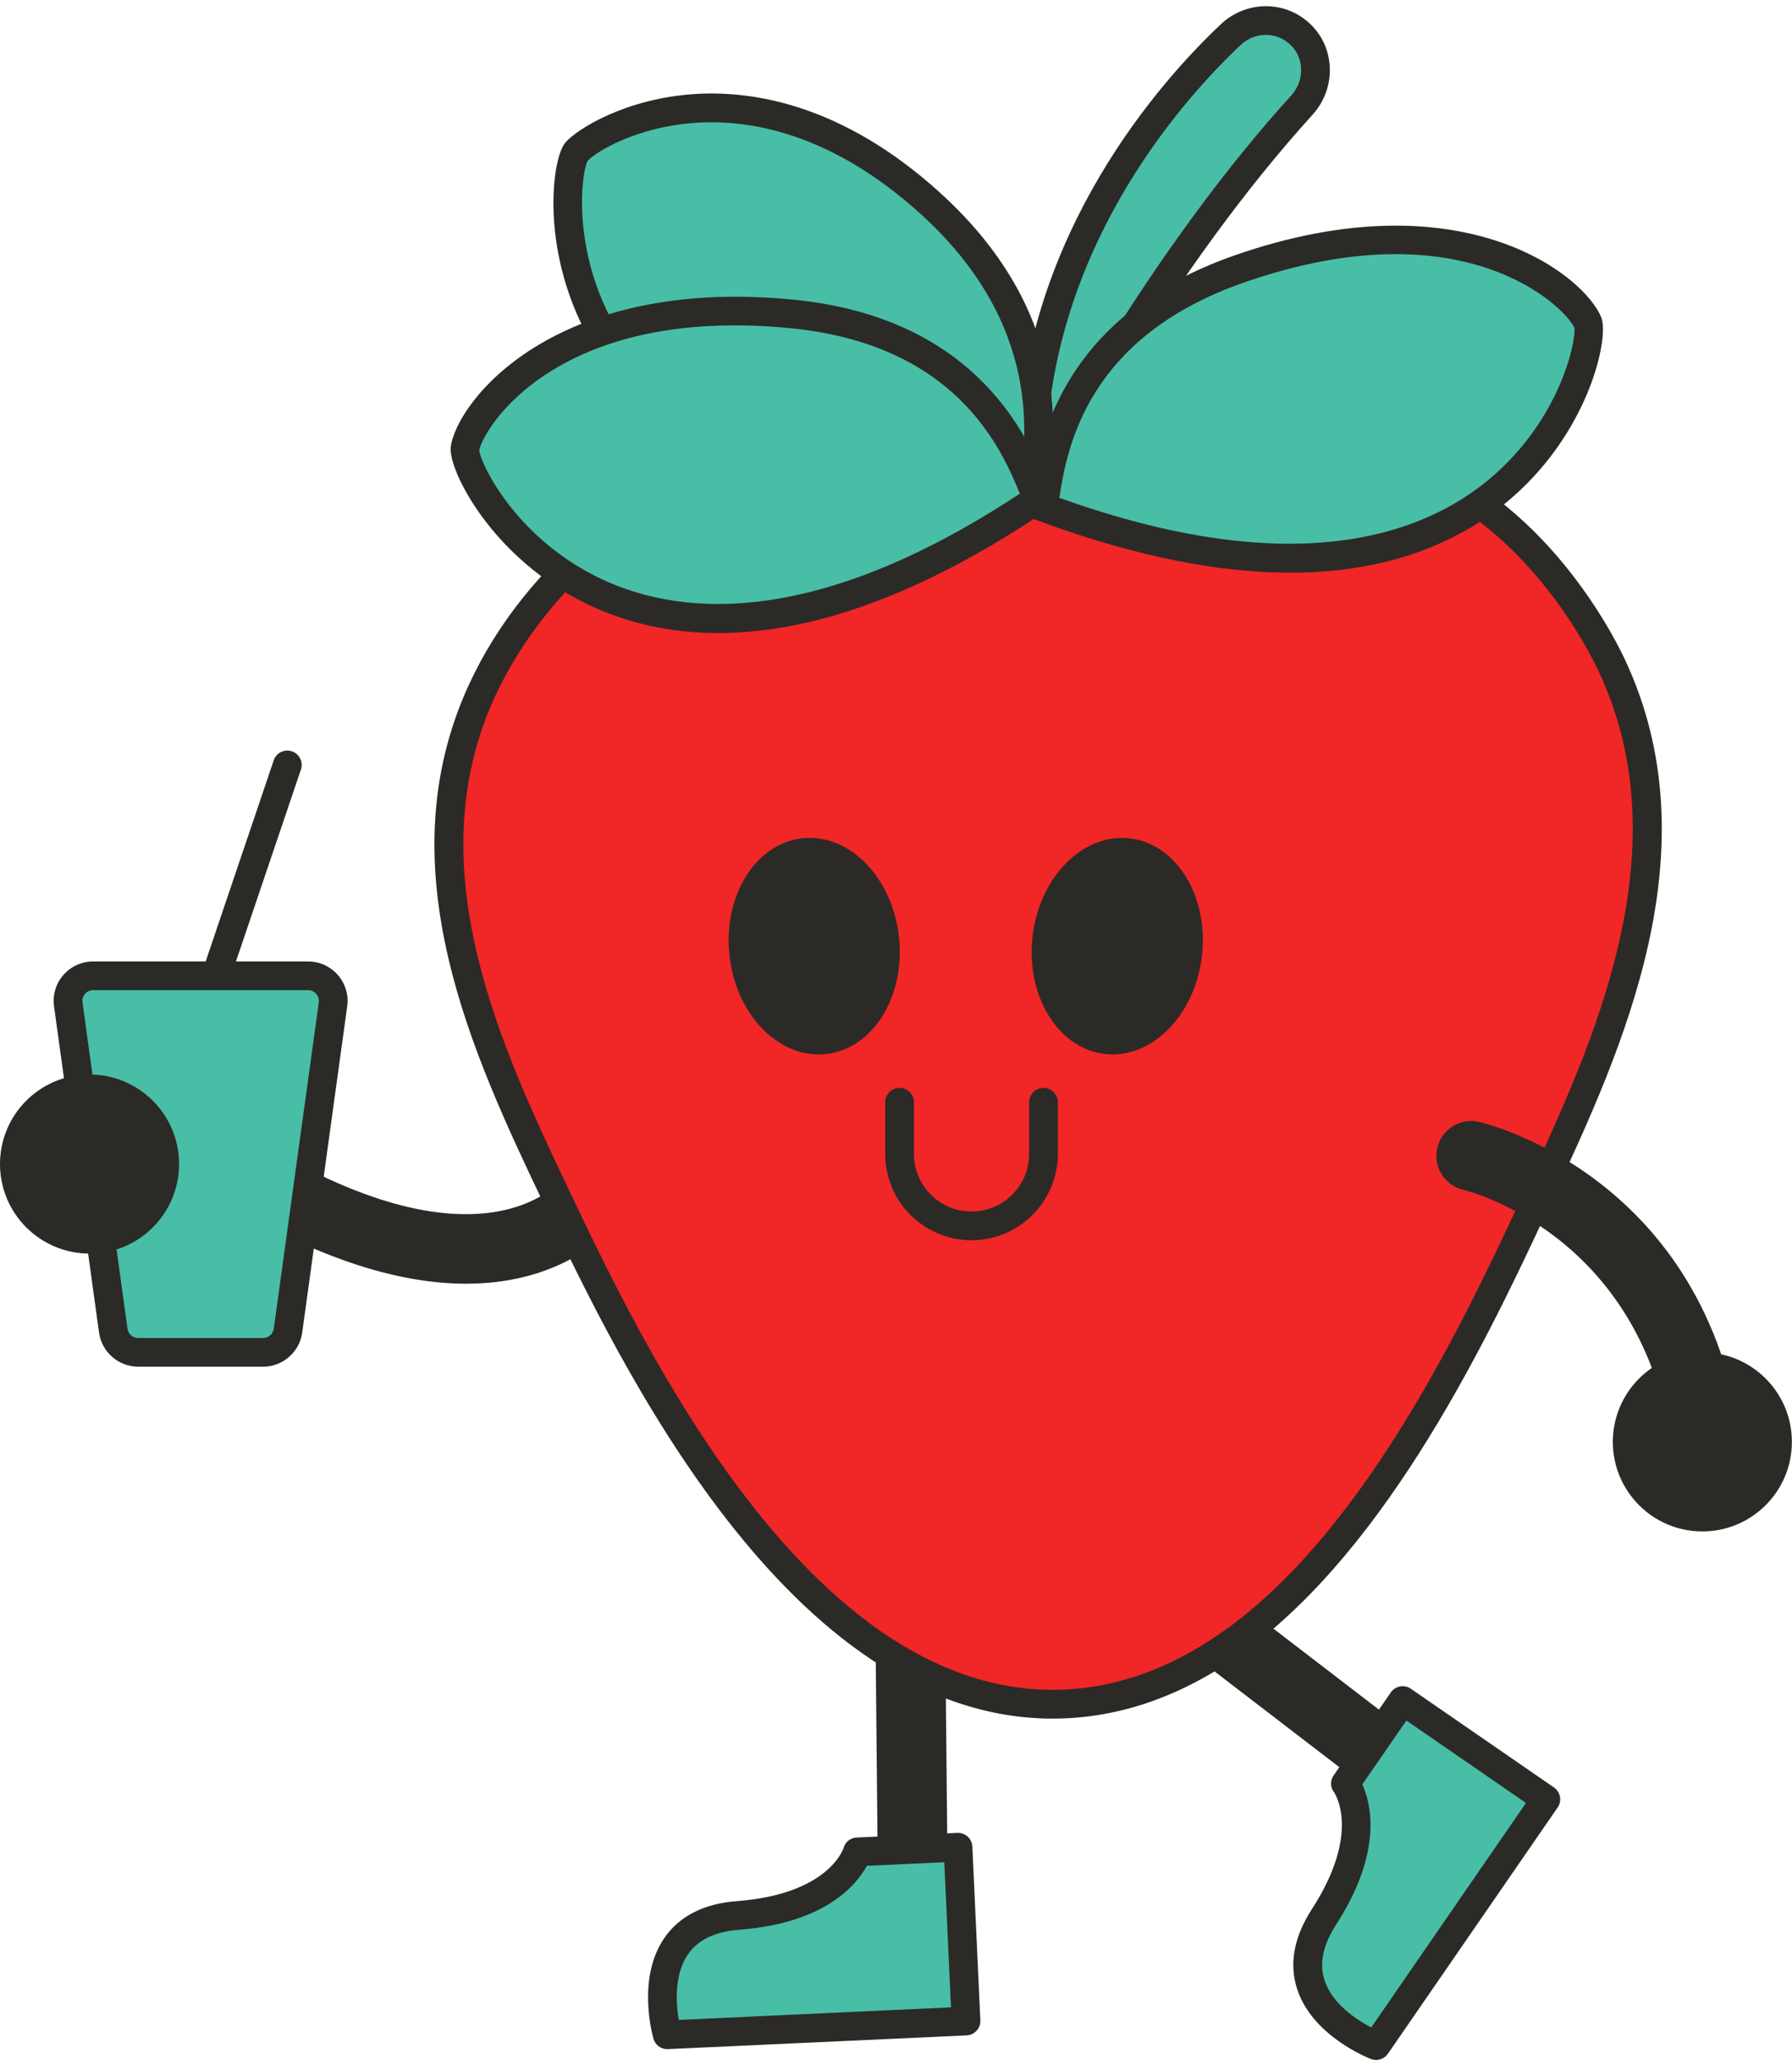 <?xml version="1.0" encoding="UTF-8" standalone="no"?><svg xmlns="http://www.w3.org/2000/svg" xmlns:xlink="http://www.w3.org/1999/xlink" fill="#000000" height="501.9" preserveAspectRatio="xMidYMid meet" version="1" viewBox="0.0 -1.5 436.8 501.9" width="436.8" zoomAndPan="magnify"><g><g id="change1_1"><path d="M222.41,457.63c-4.66,0-8.45-3.75-8.5-8.42l-0.56-58.12c-0.05-4.69,3.72-8.54,8.42-8.58 c0.03,0,0.06,0,0.08,0c4.66,0,8.45,3.75,8.5,8.42l0.56,58.12c0.04,4.69-3.72,8.54-8.42,8.58 C222.46,457.63,222.43,457.63,222.41,457.63z" fill="#2c2a27"/></g><g id="change1_2"><path d="M332.86,431.82c-1.81,0-3.62-0.57-5.17-1.76l-52.87-40.56c-3.72-2.86-4.43-8.19-1.57-11.92 c2.86-3.72,8.19-4.43,11.92-1.57l52.87,40.56c3.72,2.86,4.43,8.19,1.57,11.92C337.94,430.68,335.42,431.82,332.86,431.82z" fill="#2c2a27"/></g><g id="change1_3"><path d="M113.63,311.31c-15.93,0-37.48-5.71-65.63-24.04l9.28-14.24c58.66,38.21,79.13,13.66,79.98,12.59 l-0.09,0.12l13.71,10.04C150.15,296.78,139.03,311.31,113.63,311.31z" fill="#2c2a27"/></g><g id="change2_1"><path d="M304.71,395.5c-13.84,10.95-29.49,18-47.08,18.27c-62.75,0.95-103.72-85.15-121.68-122.91 c-17.3-36.37-38.45-80.8-18.44-124.14c12.45-26.96,39.65-50.95,70.06-56.54c26.06-4.79,30.61,8.32,70.06,8.6 c43.96,0.31,52.81-15.86,79.89-8.6c35.43,9.5,53.25,46.01,55.31,50.39c21.17,44.97-1.02,92.89-17.21,127.83 C361.29,319.34,338.34,368.91,304.71,395.5" fill="#f12626"/></g><g id="change1_4"><path d="M256.61,417.28c-64.39,0-106-87.45-123.82-124.92c-17.44-36.66-39.15-82.28-18.45-127.11 c13.63-29.52,42.81-53.04,72.6-58.51c14.17-2.61,22.58-0.15,32.32,2.69c9.21,2.68,19.65,5.73,38.4,5.86 c20.61,0.16,33-3.33,43.95-6.4c11.71-3.28,21.81-6.11,36.83-2.09c35.89,9.62,54.25,45.24,57.57,52.28 c21.87,46.45-0.71,95.2-17.2,130.79c-14.08,30.39-37.64,81.26-71.92,108.38l0,0c-15.63,12.37-32.19,18.77-49.2,19.02 C257.32,417.28,256.96,417.28,256.61,417.28z M198.32,112.62c-3.01,0-6.31,0.3-10.12,1c-27.66,5.08-54.79,27.01-67.52,54.56 c-19.32,41.85,1.6,85.83,18.42,121.17c17.25,36.26,57.54,120.92,117.51,120.92c0.32,0,0.64,0,0.96-0.01 c15.44-0.23,30.57-6.13,44.97-17.51l0,0c32.97-26.08,56.09-76,69.9-105.82c15.91-34.34,37.69-81.38,17.22-124.87 c-3.08-6.55-20.14-39.68-53.05-48.5c-13.17-3.53-21.54-1.18-33.13,2.07c-10.83,3.03-24.28,6.79-45.89,6.66 c-19.72-0.14-31.13-3.47-40.3-6.14C210.61,114.19,205.21,112.62,198.32,112.62z" fill="#2c2a27"/></g><g id="change3_1"><path d="M64.13,328.03H33.66c-3.06,0-5.64-2.25-6.06-5.28l-10.97-79.52c-0.51-3.68,2.35-6.95,6.06-6.95h52.4 c3.71,0,6.57,3.28,6.06,6.95l-10.97,79.52C69.77,325.77,67.19,328.03,64.13,328.03z" fill="#48bea7"/></g><g id="change1_5"><path d="M64.13,331.53H33.67c-4.78,0-8.87-3.57-9.53-8.3l-10.97-79.52c-0.38-2.75,0.45-5.54,2.28-7.63 c1.83-2.1,4.47-3.3,7.25-3.3h52.4c2.78,0,5.42,1.2,7.25,3.3c1.83,2.1,2.66,4.88,2.28,7.63l-10.97,79.52 C73.01,327.96,68.91,331.53,64.13,331.53z M22.7,239.78c-1.04,0-1.68,0.56-1.97,0.9c-0.29,0.34-0.76,1.05-0.62,2.08l10.97,79.52 c0.18,1.29,1.29,2.26,2.59,2.26h30.47c1.3,0,2.41-0.97,2.59-2.26l10.97-79.52c0.14-1.03-0.33-1.74-0.62-2.08 c-0.29-0.34-0.94-0.9-1.97-0.9H22.7z" fill="#2c2a27"/></g><g id="change1_6"><path d="M219.12,226.76c1.61,14.52-6.33,27.31-17.74,28.58c-11.41,1.27-21.96-9.47-23.57-23.99 c-1.61-14.52,6.33-27.31,17.74-28.58C206.95,201.51,217.51,212.25,219.12,226.76z" fill="#2c2a27"/></g><g id="change1_7"><path d="M292.97,231.46c-1.69,14.51-12.3,25.19-23.7,23.86c-11.4-1.33-19.27-14.17-17.58-28.67 s12.3-25.19,23.7-23.86C286.79,204.12,294.66,216.95,292.97,231.46z" fill="#2c2a27"/></g><g id="change1_8"><path d="M236.81,300.72c-11.6,0-21.04-9.44-21.04-21.04v-12.59c0-1.93,1.57-3.5,3.5-3.5s3.5,1.57,3.5,3.5v12.59 c0,7.74,6.3,14.04,14.04,14.04s14.04-6.3,14.04-14.04v-12.59c0-1.93,1.57-3.5,3.5-3.5c1.93,0,3.5,1.57,3.5,3.5v12.59 C257.84,291.28,248.4,300.72,236.81,300.72z" fill="#2c2a27"/></g><g id="change1_9"><path d="M52.64,239.78c-0.37,0-0.75-0.06-1.12-0.19c-1.83-0.62-2.81-2.61-2.19-4.44l17.39-51.38 c0.62-1.83,2.61-2.81,4.44-2.19c1.83,0.62,2.81,2.61,2.19,4.44L55.95,237.4C55.46,238.86,54.1,239.78,52.64,239.78z" fill="#2c2a27"/></g><g id="change1_10"><path d="M415.5,355.73c-4.08,0-7.68-2.95-8.38-7.1c-8.23-49.41-48.77-59.79-50.49-60.21 c-4.55-1.1-7.37-5.68-6.28-10.23c1.08-4.55,5.63-7.38,10.18-6.31c2.17,0.51,53.21,13.09,63.36,73.96c0.77,4.63-2.36,9.01-6.99,9.78 C416.43,355.69,415.96,355.73,415.5,355.73z" fill="#2c2a27"/></g><g id="change1_11"><path d="M436.77,349.85c0,12.05-9.77,21.82-21.82,21.82s-21.82-9.77-21.82-21.82s9.77-21.82,21.82-21.82 S436.77,337.8,436.77,349.85z" fill="#2c2a27"/></g><g id="change1_12"><path d="M43.65,282.15c0,12.05-9.77,21.82-21.82,21.82S0,294.21,0,282.15s9.77-21.82,21.82-21.82 S43.65,270.1,43.65,282.15z" fill="#2c2a27"/></g><g id="change3_2"><path d="M251.5,107.71c1.89-51.59,34.7-87.78,48.53-100.81c4.47-4.21,11.43-4.58,16.18-0.68 c0.09,0.07,0.17,0.14,0.26,0.21c5.27,4.49,5.56,12.52,0.9,17.65c-35,38.53-59.39,85.62-59.39,85.62L251.5,107.71z" fill="#48bea7"/></g><g id="change1_13"><path d="M259.74,113.91l-11.84-3.64l0.1-2.68c1.94-52.8,35.35-89.78,49.63-103.23c5.8-5.46,14.74-5.82,20.8-0.84 l0.31,0.26c3.2,2.72,5.11,6.56,5.38,10.8c0.28,4.32-1.24,8.65-4.17,11.86c-34.27,37.73-58.63,84.41-58.87,84.88L259.74,113.91z M255.12,105.16l1.13,0.35c5.68-10.44,28.29-50.5,58.52-83.78c1.66-1.82,2.52-4.27,2.36-6.71c-0.15-2.33-1.19-4.44-2.94-5.92 l-0.21-0.17c-3.35-2.76-8.32-2.53-11.56,0.52C289.02,22.07,257.97,56.37,255.12,105.16z" fill="#2c2a27"/></g><g id="change3_3"><path d="M233.51,448.62l1.95,42.35l-72.81,3.35c0,0-7.95-27.18,17.27-29.09c25.23-1.91,29.07-15.49,29.07-15.49 L233.51,448.62z" fill="#48bea7"/></g><g id="change1_14"><path d="M162.65,497.83c-1.55,0-2.92-1.02-3.36-2.52c-0.17-0.6-4.19-14.7,2.67-24.61c3.69-5.33,9.64-8.34,17.7-8.95 c22.13-1.67,25.83-12.54,25.98-13c0.41-1.45,1.69-2.42,3.19-2.49l24.52-1.13c0.93-0.05,1.83,0.28,2.52,0.91 c0.69,0.62,1.09,1.5,1.14,2.42l1.95,42.35c0.09,1.93-1.4,3.57-3.33,3.66l-72.81,3.35C162.76,497.82,162.71,497.83,162.65,497.83z M211.3,453.15c-2.47,4.56-10.07,13.99-31.11,15.58c-5.84,0.44-10.03,2.44-12.46,5.93c-3.5,5.04-2.93,12.2-2.29,16.04l66.36-3.06 l-1.63-35.36L211.3,453.15z" fill="#2c2a27"/></g><g id="change3_4"><path d="M341.9,412.88l34.9,24.06l-41.37,60.01c0,0-26.46-10.11-12.72-31.35c13.74-21.24,5.25-32.52,5.25-32.52 L341.9,412.88z" fill="#48bea7"/></g><g id="change1_15"><path d="M335.43,500.46c-0.42,0-0.84-0.07-1.25-0.23c-0.58-0.22-14.25-5.56-17.99-17.01 c-2.01-6.16-0.81-12.72,3.58-19.51c12.05-18.63,5.64-28.16,5.36-28.55c-0.91-1.2-0.91-2.81-0.05-4.05l13.93-20.21 c0.53-0.76,1.34-1.29,2.25-1.46c0.91-0.17,1.86,0.03,2.62,0.56l34.9,24.06c0.76,0.53,1.29,1.34,1.46,2.25s-0.03,1.86-0.56,2.62 l-41.37,60.01C337.64,499.91,336.55,500.46,335.43,500.46z M332.07,433.31c2.14,4.72,5.05,16.48-6.41,34.2 c-3.18,4.92-4.13,9.46-2.81,13.51c1.89,5.83,7.94,9.72,11.39,11.52l37.71-54.7l-29.14-20.09L332.07,433.31z" fill="#2c2a27"/></g><g id="change3_5"><path d="M254.34,122.12c1.64-10.5,4.36-42.95,47.68-58.06c56.25-19.62,82.43,6.58,85.03,13.12 C389.66,83.72,369.89,164.93,254.34,122.12z" fill="#48bea7"/></g><g id="change1_16"><path d="M314.49,138.05c-16.65,0-36.86-3.57-61.36-12.65l-2.68-0.99l0.44-2.83c0.08-0.48,0.15-1.01,0.24-1.59 c1.77-12.07,6.46-44.14,49.75-59.24c55.21-19.26,85.29,4.71,89.44,15.14c1.8,4.51-2.19,24.14-17.74,40.06 C361.44,127.34,343.3,138.05,314.49,138.05z M258.22,119.81c57.75,20.7,89.06,8.84,105.21-4.9c16.99-14.46,20.79-33.47,20.32-36.56 c-2.17-4.83-26.6-29.82-80.58-10.99C265.16,80.62,260.1,107.27,258.22,119.81z" fill="#2c2a27"/></g><g id="change3_6"><path d="M140.48,35.5c4.61-5.33,42.63-26.95,86.16,12.43c34.02,30.77,26.37,63.09,24.47,73.55 C127.92,124.02,135.88,40.83,140.48,35.5z" fill="#48bea7"/></g><g id="change1_17"><path d="M245.62,125.04c-67.22,0-93.76-26.01-104.17-48.17c-9.46-20.13-6.79-39.98-3.62-43.66 c2.82-3.26,14.72-10.76,31.69-11.81c14.1-0.86,35.87,2.58,59.47,23.93c34.17,30.9,28.09,63.29,25.8,75.49l-0.75,4.1l-2.86,0.06 C249.31,125.02,247.44,125.04,245.62,125.04z M143.22,37.69c-1.46,2.76-4.11,21.96,7.2,41.2c10.74,18.28,36.41,39.72,97.77,39.14 c2.21-12.13,6.04-40.42-23.9-67.5c-21.79-19.71-41.58-22.91-54.35-22.13C155.3,29.29,145.26,35.5,143.22,37.69z" fill="#2c2a27"/></g><g id="change3_7"><path d="M113.34,107.85c0.98-6.98,20.22-38.63,79.52-32.87c45.66,4.44,55.98,35.32,60.06,45.14 C150.77,189.05,112.36,114.83,113.34,107.85z" fill="#48bea7"/></g><g id="change1_18"><path d="M175.08,152.76c-16.36,0-29.05-4.76-38.5-10.67c-18.86-11.79-27.39-29.91-26.71-34.73 c1.57-11.11,25.12-41.52,83.32-35.86c45.62,4.43,57.77,34.48,62.35,45.79c0.22,0.54,0.42,1.04,0.61,1.49l1.1,2.64l-2.37,1.6 C221.95,145.24,195.63,152.76,175.08,152.76z M116.82,108.21c0.27,3.11,8.46,20.68,28.39,30.71 c18.94,9.53,52.16,13.64,103.38-20.13c-4.78-11.74-16-36.43-56.08-40.33C135.61,72.95,117.79,103,116.82,108.21z" fill="#2c2a27"/></g></g></svg>